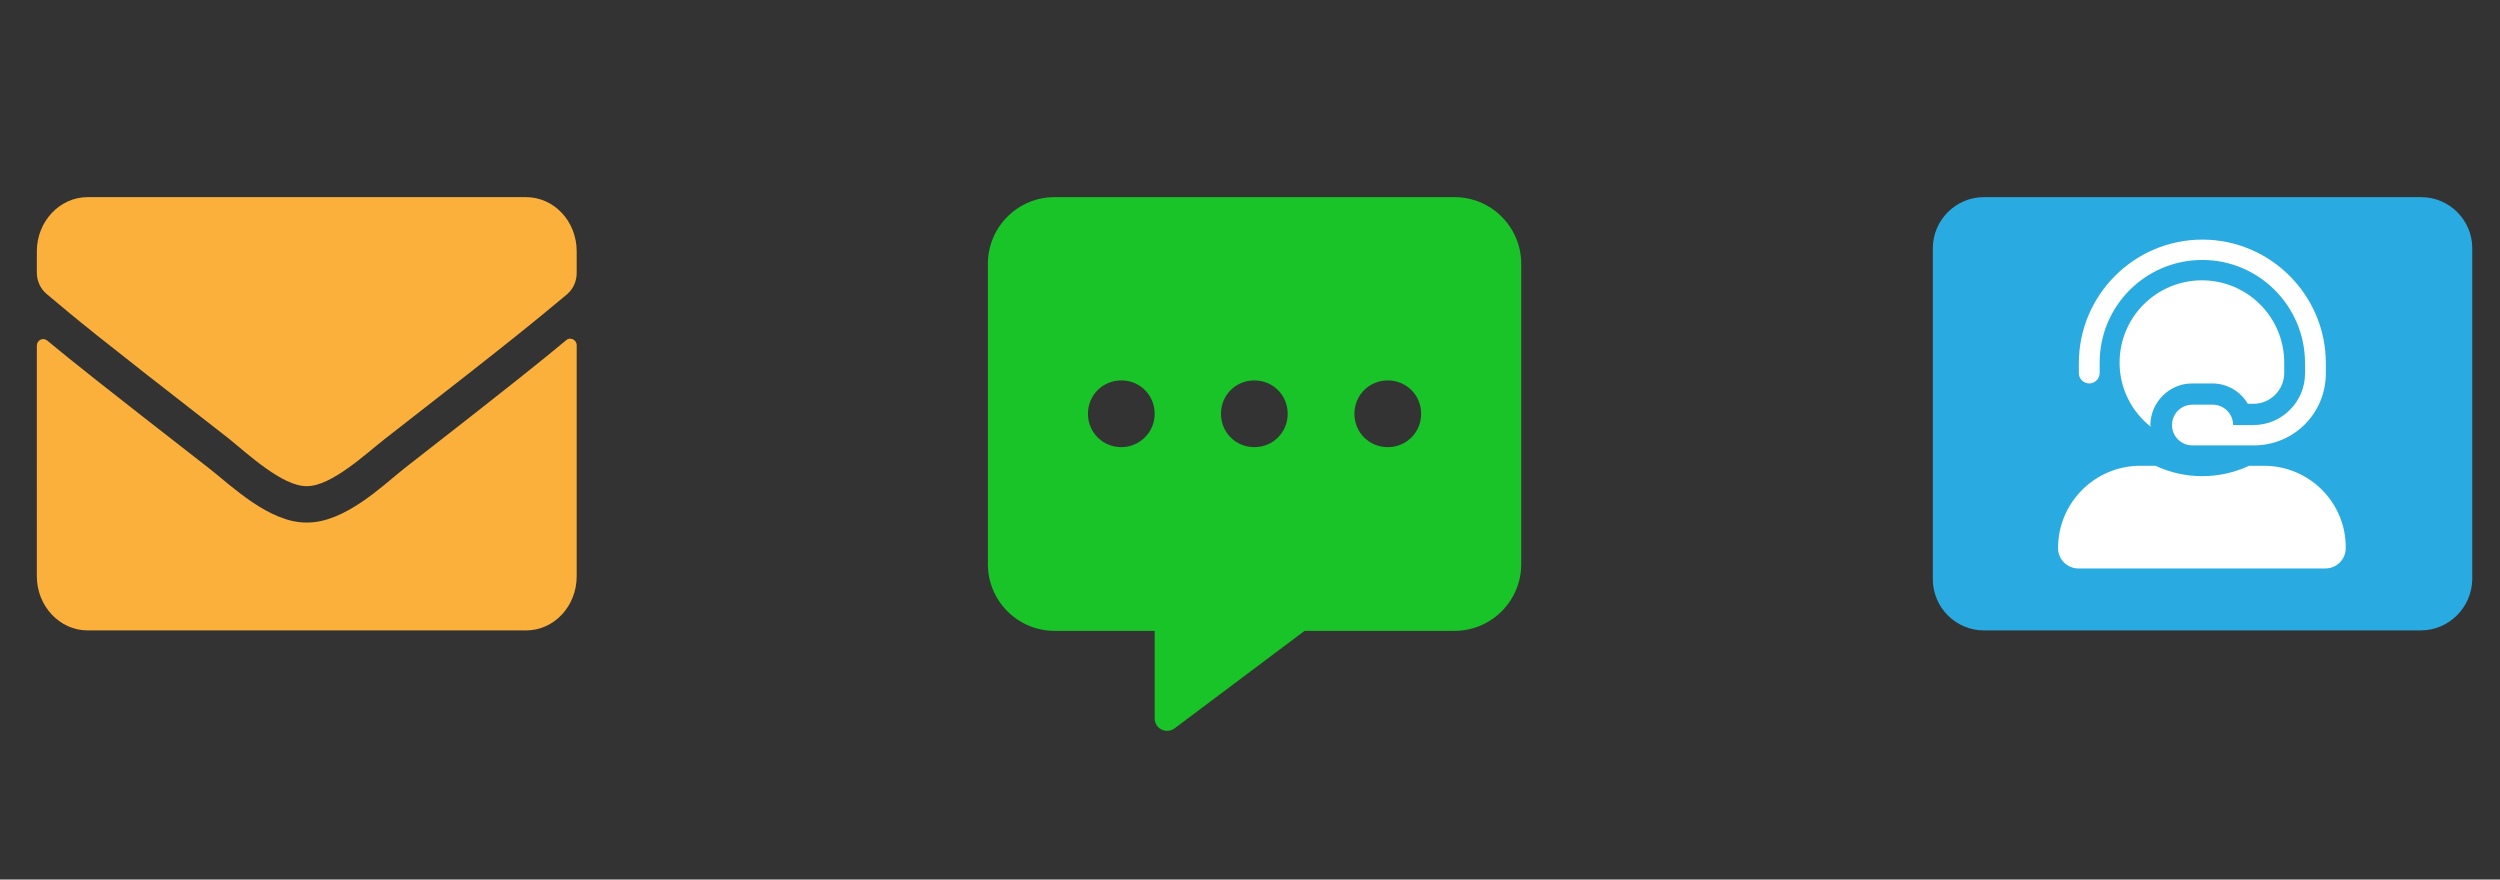 <?xml version="1.0" encoding="utf-8"?>
<!-- Generator: Adobe Illustrator 25.4.1, SVG Export Plug-In . SVG Version: 6.00 Build 0)  -->
<svg version="1.1" id="Layer_1" xmlns="http://www.w3.org/2000/svg" xmlns:xlink="http://www.w3.org/1999/xlink" x="0px" y="0px"
	 viewBox="0 0 577 203" style="enable-background:new 0 0 577 203;" xml:space="preserve">
<rect x="0" y="0" width="577" height="203" fill="#333333" stroke="none"/>
<style type="text/css">
	.st0{fill:#18C427;}
	.st1{fill:#FBB03B;}
	.st2{fill:#29ABE2;}
	.st3{fill:#FFFFFF;}
</style>
<path class="st0" d="M335.7,45.5h-92.3c-8.5,0-15.4,6.9-15.4,15.4v69.3c0,8.5,6.9,15.4,15.4,15.4h23.1v20.2c0,2.4,2.7,3.7,4.6,2.3
	l30-22.5h34.6c8.5,0,15.4-6.9,15.4-15.4V60.9C351.1,52.4,344.2,45.5,335.7,45.5z M258.8,103.2c-4.3,0-7.7-3.4-7.7-7.7
	s3.4-7.7,7.7-7.7c4.3,0,7.7,3.4,7.7,7.7S263,103.2,258.8,103.2z M289.5,103.2c-4.3,0-7.7-3.4-7.7-7.7s3.4-7.7,7.7-7.7
	c4.3,0,7.7,3.4,7.7,7.7S293.8,103.2,289.5,103.2z M320.3,103.2c-4.3,0-7.7-3.4-7.7-7.7s3.4-7.7,7.7-7.7c4.3,0,7.7,3.4,7.7,7.7
	S324.6,103.2,320.3,103.2z"/>
<path class="st1" d="M130.7,78.5c0.9-0.8,2.4-0.1,2.4,1.2V133c0,6.9-5.2,12.5-11.7,12.5H20.2c-6.4,0-11.7-5.6-11.7-12.5V79.8
	c0-1.3,1.4-2,2.4-1.2c5.4,4.5,12.7,10.3,37.5,29.6c5.1,4,13.8,12.5,22.4,12.4c8.7,0.1,17.5-8.5,22.4-12.4
	C118.1,88.8,125.3,83,130.7,78.5z M70.8,112.2c5.6,0.1,13.8-7.6,17.9-10.8c32.3-25.1,34.7-27.3,42.2-33.5c1.4-1.2,2.2-3,2.2-4.9V58
	c0-6.9-5.2-12.5-11.7-12.5H20.2c-6.4,0-11.7,5.6-11.7,12.5v4.9c0,1.9,0.8,3.7,2.2,4.9c7.4,6.2,9.9,8.4,42.2,33.5
	C57,104.6,65.2,112.3,70.8,112.2L70.8,112.2z"/>
<g>
	<path class="st2" d="M558.7,145.5H457.9c-6.5,0-11.8-5.3-11.8-11.8V57.3c0-6.5,5.3-11.8,11.8-11.8h100.9c6.5,0,11.8,5.3,11.8,11.8
		v76.4C570.5,140.2,565.2,145.5,558.7,145.5z"/>
	<path class="st3" d="M522.5,107.5h-3.4c-6.9,3.2-14.8,3.2-21.6,0H494c-10.5,0-19,8.5-19,19c0,2.6,2.1,4.7,4.7,4.7h57
		c2.6,0,4.7-2.1,4.7-4.7C541.5,116,533,107.5,522.5,107.5z M482.2,88.5c1.3,0,2.4-1.1,2.4-2.4v-2.4c0-13.1,10.6-23.7,23.7-23.7
		S532,70.7,532,83.8v2.4c0,6.5-5.3,11.9-11.9,11.9h-4.7c0-2.6-2.1-4.7-4.7-4.7h-4.7c-2.6,0-4.7,2.1-4.7,4.7s2.1,4.7,4.7,4.7h14.2
		c9.2,0,16.6-7.4,16.6-16.6v-2.4c0-15.7-12.8-28.5-28.5-28.5s-28.5,12.8-28.5,28.5v2.4C479.8,87.4,480.9,88.5,482.2,88.5z
		 M505.9,88.5h4.7c3.4,0,6.5,1.8,8.2,4.7h1.3c3.9,0,7.1-3.2,7.1-7.1v-2.4c0-10.5-8.5-19-19-19c-10.5,0-19,8.5-19,19
		c0,6,2.8,11.3,7.2,14.8c0-0.2-0.1-0.3-0.1-0.5C496.4,92.8,500.7,88.5,505.9,88.5z"/>
</g>
</svg>
